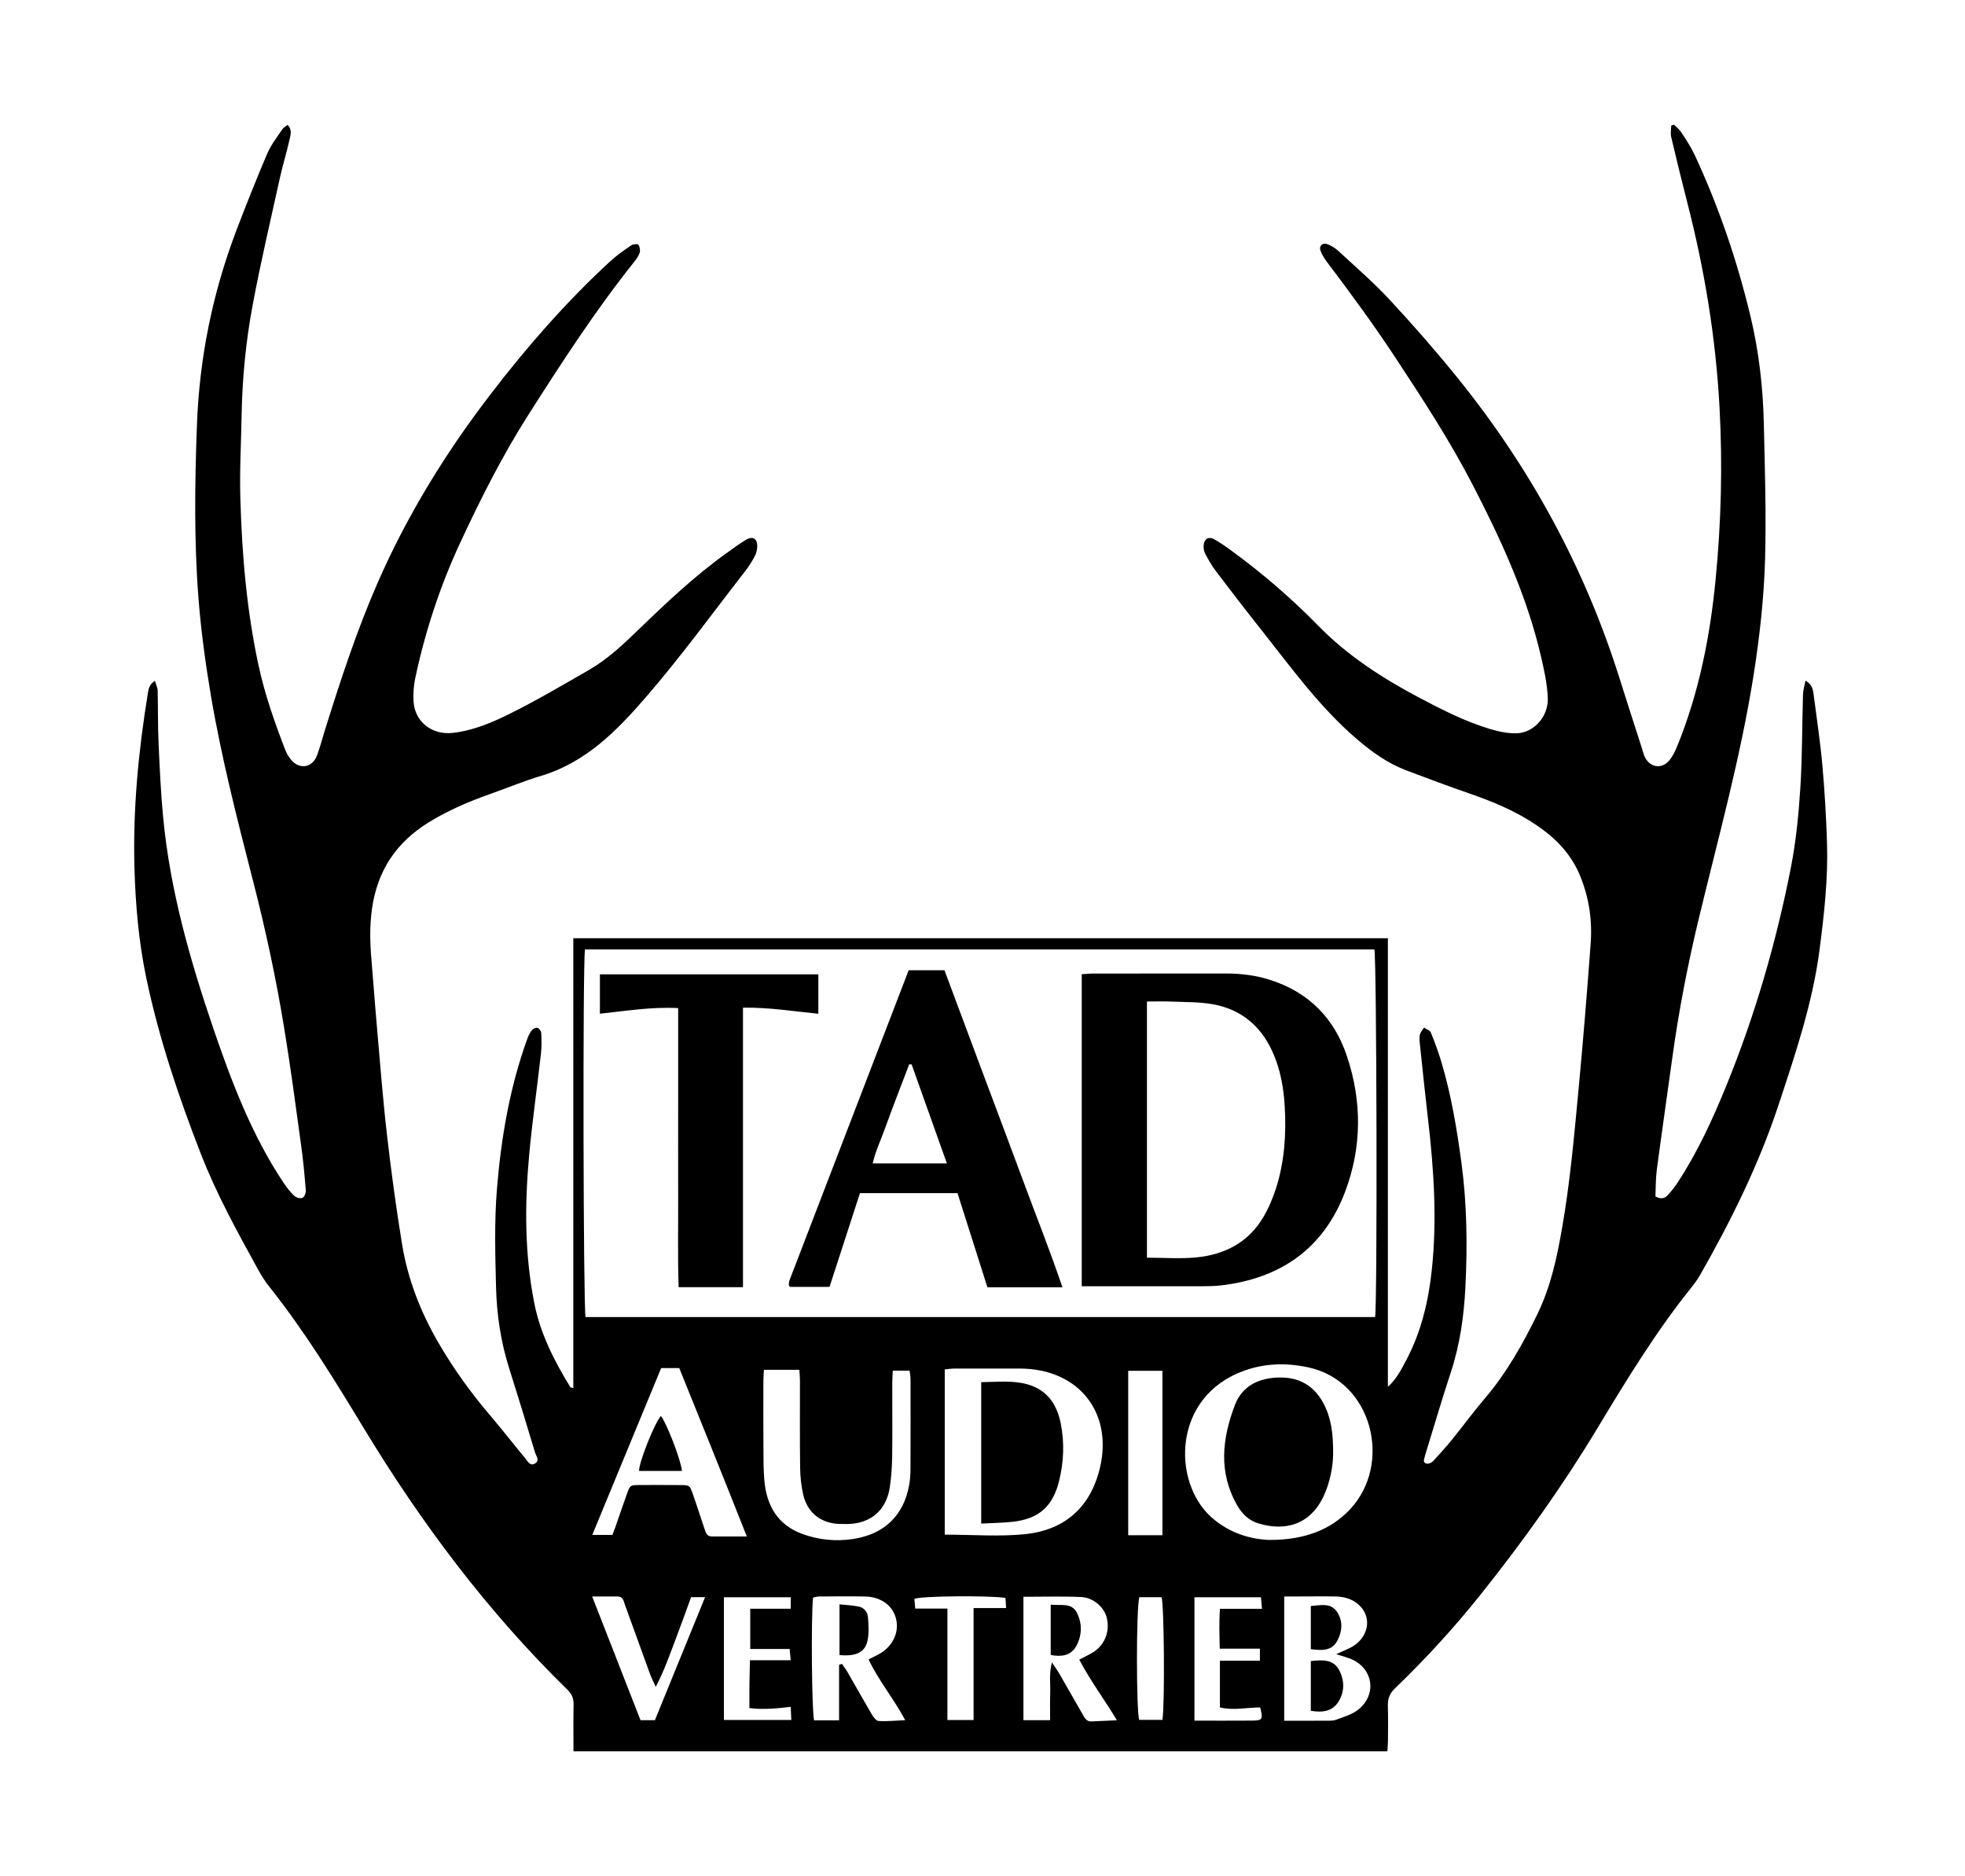 <?xml version="1.0" encoding="UTF-8"?>
<svg xmlns="http://www.w3.org/2000/svg" version="1.1" viewBox="0 0 412.26 393.68">
  <defs>
    <style>
      .cls-1 {
        display: none;
        fill: #fff;
      }
    </style>
  </defs>
  <!-- Generator: Adobe Illustrator 28.7.1, SVG Export Plug-In . SVG Version: 1.2.0 Build 142)  -->
  <g>
    <g id="Ebene_1">
      <g>
        <path class="cls-1" d="M-49.03-35.1v510.24h510.24V-35.1H-49.03ZM381.77,199.1c-1.44,11.24-5.06,21.93-8.59,32.63-4.16,12.59-9.99,24.39-16.54,35.87-.48.82-1.04,1.61-1.64,2.36-7.49,9.31-13.71,19.5-19.85,29.7-7.37,12.23-15.63,23.78-24.52,34.92-5.55,6.96-11.54,13.5-17.95,19.66-1.17,1.12-1.55,2.25-1.5,3.77.08,2.4.03,4.8.02,7.2-.01.7-.08,1.4-.13,2.25H120.32c0-3.38-.05-6.58.02-9.77.02-1.28-.32-2.2-1.28-3.14-16.74-16.37-30.66-34.94-42.77-54.94-6.17-10.19-12.4-20.36-19.85-29.71-.89-1.12-1.65-2.36-2.34-3.61-4.32-7.85-8.64-15.68-11.91-24.06-4.71-12.08-8.83-24.34-11.5-37.04-1.59-7.61-2.26-15.35-2.48-23.1-.34-12.27.83-24.44,2.8-36.54.15-.94.25-1.88,1.5-2.7.23.83.55,1.44.57,2.06.09,3.67.02,7.35.19,11.02.23,5.19.47,10.38.96,15.55,1.44,15.22,5.6,29.84,10.5,44.22,3.84,11.26,8.08,22.43,14.75,32.45.66.99,1.4,1.95,2.26,2.76.39.37,1.27.62,1.72.42.4-.16.75-1.03.7-1.56-.25-3.18-.55-6.37-.99-9.53-1.13-8.23-2.22-16.47-3.57-24.67-1.71-10.49-3.96-20.87-6.62-31.17-3.28-12.77-6.55-25.55-8.75-38.57-1.13-6.69-2.04-13.42-2.58-20.2-.95-12.15-.78-24.3-.33-36.45.51-14,3.25-27.6,8.23-40.71,2.07-5.45,4.23-10.87,6.52-16.24.77-1.81,2.04-3.41,3.14-5.08.24-.36.69-.59,1.13-.95,1.04,1.06.6,2.2.38,3.2-.59,2.65-1.4,5.25-1.99,7.9-1.96,8.9-4.05,17.77-5.72,26.71-1.41,7.55-2.17,15.19-2.31,22.89-.1,5.91-.45,11.84-.27,17.74.34,11.76,1.33,23.47,3.82,35,1.32,6.11,3.39,11.99,5.64,17.81.29.73.74,1.43,1.24,2.03,1.72,2.03,4.39,1.6,5.35-.9.66-1.71,1.1-3.51,1.65-5.26,3.27-10.45,6.66-20.86,11.05-30.92,6.17-14.15,14.2-27.21,23.56-39.44,7.69-10.05,16-19.58,25.33-28.17,1.34-1.23,2.87-2.29,4.38-3.32.38-.26,1.36-.32,1.5-.1.3.44.41,1.2.24,1.71-.25.73-.76,1.4-1.26,2.02-8.09,10.16-15.13,21.04-22.09,31.96-5.42,8.51-9.95,17.5-14.21,26.65-4.28,9.19-7.41,18.71-9.51,28.59-.33,1.55-.44,3.18-.36,4.76.2,4.37,3.86,7.19,8.18,6.72,4.48-.49,8.52-2.27,12.42-4.22,5.5-2.75,10.8-5.89,16.14-8.95,3.99-2.29,7.31-5.45,10.59-8.62,5.87-5.67,11.8-11.27,18.46-16.02,1.3-.93,2.59-1.89,3.96-2.71,1.38-.84,2.35-.29,2.36,1.33,0,.69-.17,1.45-.49,2.06-.59,1.13-1.28,2.22-2.06,3.22-6.88,8.84-13.47,17.93-20.79,26.39-6.04,6.99-12.58,13.69-21.94,16.51-3.67,1.1-7.22,2.58-10.84,3.86-4.45,1.58-8.74,3.41-12.8,5.91-6.87,4.25-10.79,10.2-11.91,18.17-.5,3.6-.42,7.17-.1,10.76.39,4.46.69,8.93,1.09,13.39.68,7.72,1.26,15.45,2.15,23.16.88,7.69,1.92,15.38,3.17,23.02,1.2,7.32,3.83,14.13,7.57,20.59,3.22,5.56,6.94,10.72,11.11,15.59,2.44,2.85,4.73,5.84,7.14,8.72.51.6.99,1.77,2.06,1.14,1.09-.63.23-1.61.01-2.36-1.77-5.89-3.56-11.78-5.42-17.64-1.76-5.54-2.6-11.24-2.75-17-.17-6.86-.37-13.78.19-20.61.87-10.68,2.67-21.25,6.33-31.4.24-.67.56-1.34.99-1.9.24-.31.85-.6,1.19-.5.34.09.76.66.78,1.03.07,1.44.11,2.89-.05,4.31-.79,7.07-1.81,14.12-2.47,21.2-.96,10.46-.99,20.91,1.08,31.29,1.27,6.39,4.18,12.05,7.53,17.53.06.09.27.1.64.23v-94.4h170.9v94.12c1.82-1.63,2.83-3.66,3.88-5.64,3.14-5.95,4.65-12.35,5.35-19.02,1.1-10.5.42-20.92-.79-31.34-.62-5.32-1.17-10.64-1.73-15.97-.07-.63-.14-1.3,0-1.9.14-.55.57-1.01.87-1.51.49.34,1.24.58,1.43,1.05.82,1.98,1.56,4.01,2.18,6.07,2.1,6.99,3.29,14.15,4.26,21.37,1.14,8.6,1.25,17.23.82,25.86-.3,6.06-1.12,12.08-3.04,17.91-1.83,5.54-3.46,11.14-5.18,16.71-.1.31-.21.61-.27.92-.1.59-.6,1.36.32,1.61.4.11,1.07-.2,1.39-.53,1.37-1.46,2.7-2.95,3.96-4.5,2.37-2.92,4.59-5.96,7.03-8.82,4.49-5.29,7.84-11.28,10.86-17.46,2.8-5.72,4.13-11.89,5.21-18.14,1.68-9.61,2.53-19.33,3.45-29.03.96-10.18,1.79-20.38,2.54-30.58.37-4.91-.33-9.71-2.23-14.32-1.88-4.55-5.08-7.84-9.08-10.55-4.35-2.96-9.11-4.94-14.04-6.65-4.45-1.54-8.87-3.2-13.28-4.86-3.94-1.48-7.26-3.88-10.46-6.62-7.79-6.68-13.72-14.95-20.02-22.9-3.23-4.07-6.4-8.19-9.54-12.34-.86-1.13-1.58-2.4-2.24-3.67-.27-.53-.36-1.24-.29-1.85.15-1.27,1.12-1.77,2.23-1.12,1.25.72,2.44,1.54,3.6,2.39,6.46,4.73,12.53,9.94,18.13,15.67,6.11,6.26,13.32,10.95,20.98,15.02,4.88,2.59,9.8,5.11,15.1,6.71,1.81.55,3.77.96,5.64.91,3.54-.1,6.64-3.49,6.51-7.34-.1-2.92-.75-5.85-1.41-8.71-2.95-12.72-8.35-24.48-14.31-36-4.81-9.33-10.54-18.09-16.31-26.85-4.49-6.82-9.31-13.39-14.23-19.9-.57-.75-1.11-1.58-1.43-2.47-.37-1.01.45-1.76,1.47-1.35.8.32,1.6.78,2.23,1.37,3.64,3.37,7.41,6.62,10.77,10.24,4.9,5.27,9.65,10.7,14.17,16.29,15.31,18.91,26.78,39.92,34.09,63.16,1.55,4.96,3.17,9.89,4.75,14.84.17.53.29,1.09.52,1.59,1.07,2.34,3.6,2.75,5.22.78.69-.85,1.19-1.89,1.61-2.92,4.59-11.28,6.92-23.07,8.08-35.14,1.16-11.96,1.46-23.94.81-35.94-.78-14.57-3.13-28.9-6.77-43.03-1.17-4.56-2.29-9.14-3.37-13.73-.18-.75-.01-1.6,0-2.4.2-.07.39-.14.58-.21.53.54,1.15,1.02,1.55,1.64,1,1.54,2.03,3.09,2.8,4.74,5.08,10.91,8.93,22.26,11.73,33.94,1.74,7.31,2.6,14.81,2.77,22.33.22,9.44.52,18.88.27,28.31-.22,8.29-1.15,16.56-2.45,24.79-2.73,17.15-7.37,33.87-11.43,50.72-2.34,9.71-4.24,19.51-5.6,29.42-1.08,7.83-2.21,15.66-3.25,23.5-.24,1.87-.2,3.77-.28,5.51,1.26.7,2.04.35,2.66-.35.69-.77,1.35-1.58,1.92-2.44,4.24-6.44,7.43-13.41,10.33-20.53,6.02-14.79,10.44-30.05,13.51-45.68,1.07-5.47,1.62-11.08,1.98-16.65.42-6.53.36-13.1.56-19.65.02-.89.31-1.77.52-2.93,1.49.85,1.59,1.98,1.73,3.05.63,4.91,1.38,9.81,1.82,14.74.48,5.41.8,10.85.97,16.28.24,7.45-.59,14.85-1.54,22.22Z"/>
        <path d="M383.31,176.88c-.17-5.43-.49-10.87-.97-16.28-.44-4.93-1.19-9.83-1.82-14.74-.14-1.07-.24-2.2-1.73-3.05-.21,1.16-.5,2.04-.52,2.93-.2,6.55-.14,13.12-.56,19.65-.36,5.57-.91,11.18-1.98,16.65-3.07,15.63-7.49,30.89-13.51,45.68-2.9,7.12-6.09,14.09-10.33,20.53-.57.86-1.23,1.67-1.92,2.44-.62.7-1.4,1.05-2.66.35.08-1.74.04-3.64.28-5.51,1.04-7.84,2.17-15.67,3.25-23.5,1.36-9.91,3.26-19.71,5.6-29.42,4.06-16.85,8.7-33.57,11.43-50.72,1.3-8.23,2.23-16.5,2.45-24.79.25-9.43-.05-18.87-.27-28.31-.17-7.52-1.03-15.02-2.77-22.33-2.8-11.68-6.65-23.03-11.73-33.94-.77-1.65-1.8-3.2-2.8-4.74-.4-.62-1.02-1.1-1.55-1.64-.19.07-.38.14-.58.21-.01.8-.18,1.65,0,2.4,1.08,4.59,2.2,9.17,3.37,13.73,3.64,14.13,5.99,28.46,6.77,43.03.65,12,.35,23.98-.81,35.94-1.16,12.07-3.49,23.86-8.08,35.14-.42,1.03-.92,2.07-1.61,2.92-1.62,1.97-4.15,1.56-5.22-.78-.23-.5-.35-1.06-.52-1.59-1.58-4.95-3.2-9.88-4.75-14.84-7.31-23.24-18.78-44.25-34.09-63.16-4.52-5.59-9.27-11.02-14.17-16.29-3.36-3.62-7.13-6.87-10.77-10.24-.63-.59-1.43-1.05-2.23-1.37-1.02-.41-1.84.34-1.47,1.35.32.89.86,1.72,1.43,2.47,4.92,6.51,9.74,13.08,14.23,19.9,5.77,8.76,11.5,17.52,16.31,26.85,5.96,11.52,11.36,23.28,14.31,36,.66,2.86,1.31,5.79,1.41,8.71.13,3.85-2.97,7.24-6.51,7.34-1.87.05-3.83-.36-5.64-.91-5.3-1.6-10.22-4.12-15.1-6.71-7.66-4.07-14.87-8.76-20.98-15.02-5.6-5.73-11.67-10.94-18.13-15.67-1.16-.85-2.35-1.67-3.6-2.39-1.11-.65-2.08-.15-2.23,1.12-.07.61.02,1.32.29,1.85.66,1.27,1.38,2.54,2.24,3.67,3.14,4.15,6.31,8.27,9.54,12.34,6.3,7.95,12.23,16.22,20.02,22.9,3.2,2.74,6.52,5.14,10.46,6.62,4.41,1.66,8.83,3.32,13.28,4.86,4.93,1.71,9.69,3.69,14.04,6.65,4,2.71,7.2,6,9.08,10.55,1.9,4.61,2.6,9.41,2.23,14.32-.75,10.2-1.58,20.4-2.54,30.58-.92,9.7-1.77,19.42-3.45,29.03-1.08,6.25-2.41,12.42-5.21,18.14-3.02,6.18-6.37,12.17-10.86,17.46-2.44,2.86-4.66,5.9-7.03,8.82-1.26,1.55-2.59,3.04-3.96,4.5-.32.33-.99.64-1.39.53-.92-.25-.42-1.02-.32-1.61.06-.31.17-.61.27-.92,1.72-5.57,3.35-11.17,5.18-16.71,1.92-5.83,2.74-11.85,3.04-17.91.43-8.63.32-17.26-.82-25.86-.97-7.22-2.16-14.38-4.26-21.37-.62-2.06-1.36-4.09-2.18-6.07-.19-.47-.94-.71-1.43-1.05-.3.5-.73.96-.87,1.51-.14.6-.07,1.27,0,1.9.56,5.33,1.11,10.65,1.73,15.97,1.21,10.42,1.89,20.84.79,31.34-.7,6.67-2.21,13.07-5.35,19.02-1.05,1.98-2.06,4.01-3.88,5.64v-94.12H120.28v94.4c-.37-.13-.58-.14-.64-.23-3.35-5.48-6.26-11.14-7.53-17.53-2.07-10.38-2.04-20.83-1.08-31.29.66-7.08,1.68-14.13,2.47-21.2.16-1.42.12-2.87.05-4.31-.02-.37-.44-.94-.78-1.03-.34-.1-.95.19-1.19.5-.43.56-.75,1.23-.99,1.9-3.66,10.15-5.46,20.72-6.33,31.4-.56,6.83-.36,13.75-.19,20.61.15,5.76.99,11.46,2.75,17,1.86,5.86,3.65,11.75,5.42,17.64.22.75,1.08,1.73-.01,2.36-1.07.63-1.55-.54-2.06-1.14-2.41-2.88-4.7-5.87-7.14-8.72-4.17-4.87-7.89-10.03-11.11-15.59-3.74-6.46-6.37-13.27-7.57-20.59-1.25-7.64-2.29-15.33-3.17-23.02-.89-7.71-1.47-15.44-2.15-23.16-.4-4.46-.7-8.93-1.09-13.39-.32-3.59-.4-7.16.1-10.76,1.12-7.97,5.04-13.92,11.91-18.17,4.06-2.5,8.35-4.33,12.8-5.91,3.62-1.28,7.17-2.76,10.84-3.86,9.36-2.82,15.9-9.52,21.94-16.51,7.32-8.46,13.91-17.55,20.79-26.39.78-1,1.47-2.09,2.06-3.22.32-.61.49-1.37.49-2.06-.01-1.62-.98-2.17-2.36-1.33-1.37.82-2.66,1.78-3.96,2.71-6.66,4.75-12.59,10.35-18.46,16.02-3.28,3.17-6.6,6.33-10.59,8.62-5.34,3.06-10.64,6.2-16.14,8.95-3.9,1.95-7.94,3.73-12.42,4.22-4.32.47-7.98-2.35-8.18-6.72-.08-1.58.03-3.21.36-4.76,2.1-9.88,5.23-19.4,9.51-28.59,4.26-9.15,8.79-18.14,14.21-26.65,6.96-10.92,14-21.8,22.09-31.96.5-.62,1.01-1.29,1.26-2.02.17-.51.06-1.27-.24-1.71-.14-.22-1.12-.16-1.5.1-1.51,1.03-3.04,2.09-4.38,3.32-9.33,8.59-17.64,18.12-25.33,28.17-9.36,12.23-17.39,25.29-23.56,39.44-4.39,10.06-7.78,20.47-11.05,30.92-.55,1.75-.99,3.55-1.65,5.26-.96,2.5-3.63,2.93-5.35.9-.5-.6-.95-1.3-1.24-2.03-2.25-5.82-4.32-11.7-5.64-17.81-2.49-11.53-3.48-23.24-3.82-35-.18-5.9.17-11.83.27-17.74.14-7.7.9-15.34,2.31-22.89,1.67-8.94,3.76-17.81,5.72-26.71.59-2.65,1.4-5.25,1.99-7.9.22-1,.66-2.14-.38-3.2-.44.36-.89.59-1.13.95-1.1,1.67-2.37,3.27-3.14,5.08-2.29,5.37-4.45,10.79-6.52,16.24-4.98,13.11-7.72,26.71-8.23,40.71-.45,12.15-.62,24.3.33,36.45.54,6.78,1.45,13.51,2.58,20.2,2.2,13.02,5.47,25.8,8.75,38.57,2.66,10.3,4.91,20.68,6.62,31.17,1.35,8.2,2.44,16.44,3.57,24.67.44,3.16.74,6.35.99,9.53.05.53-.3,1.4-.7,1.56-.45.2-1.33-.05-1.72-.42-.86-.81-1.6-1.77-2.26-2.76-6.67-10.02-10.91-21.19-14.75-32.45-4.9-14.38-9.06-29-10.5-44.22-.49-5.17-.73-10.36-.96-15.55-.17-3.67-.1-7.35-.19-11.02-.02-.62-.34-1.23-.57-2.06-1.25.82-1.35,1.76-1.5,2.7-1.97,12.1-3.14,24.27-2.8,36.54.22,7.75.89,15.49,2.48,23.1,2.67,12.7,6.79,24.96,11.5,37.04,3.27,8.38,7.59,16.21,11.91,24.06.69,1.25,1.45,2.49,2.34,3.61,7.45,9.35,13.68,19.52,19.85,29.71,12.11,20,26.03,38.57,42.77,54.94.96.94,1.3,1.86,1.28,3.14-.07,3.19-.02,6.39-.02,9.77h170.75c.05-.85.12-1.55.13-2.25.01-2.4.06-4.8-.02-7.2-.05-1.52.33-2.65,1.5-3.77,6.41-6.16,12.4-12.7,17.95-19.66,8.89-11.14,17.15-22.69,24.52-34.92,6.14-10.2,12.36-20.39,19.85-29.7.6-.75,1.16-1.54,1.64-2.36,6.55-11.48,12.38-23.28,16.54-35.87,3.53-10.7,7.15-21.39,8.59-32.63.95-7.37,1.78-14.77,1.54-22.22ZM137.4,360.93h-3.02c-3.35-8.57-6.68-17.08-10.14-25.95h5.31c1.19,0,1.28.97,1.58,1.79,1.75,4.87,3.52,9.75,5.3,14.62.26.69.61,1.35,1.15,2.55,1.78-3.42,2.83-6.48,3.98-9.49,1.17-3.05,2.26-6.13,3.43-9.33h2.94c-3.54,8.68-7.01,17.18-10.53,25.81ZM149.35,322.39c-1.05,0-1.27-.8-1.53-1.57-.81-2.42-1.59-4.85-2.43-7.26-.69-1.95-.72-1.95-2.72-1.96-2.79-.02-5.59-.02-8.39-.01-2.06.01-2.09.02-2.76,1.88-.84,2.33-1.62,4.68-2.44,7.02-.18.52-.38,1.03-.59,1.57h-4.23c4.87-11.79,9.64-23.35,14.45-35.01h3.8c4.69,11.61,9.41,23.25,14.17,35.34-2.75,0-5.04-.01-7.33,0ZM151.88,360.89v-25.75h14.02v2.41h-8.5v8.44h8.27c.08.87.14,1.54.22,2.37h-8.55c-.04,1.74-.09,3.38-.11,5.01-.02,1.59,0,3.19,0,5.03,2.89.34,5.64.1,8.66-.27.05.98.09,1.8.13,2.76h-14.14ZM184.33,361.1c-.52-.03-1.1-.84-1.44-1.41-1.7-2.89-3.33-5.82-5.01-8.73-.36-.63-.82-1.22-1.23-1.84-.21.07-.41.13-.61.2v11.64h-5.24c-.49-1.79-.66-21.54-.22-25.75.4-.08.84-.23,1.28-.23,3.2-.02,6.39-.06,9.58,0,3.44.06,5.95,1.95,6.59,4.83.65,2.95-.93,5.93-3.95,7.44-.56.28-1.12.56-1.85.93,2.12,4.48,5.27,8.22,7.69,12.75-2.04.09-3.82.28-5.59.17ZM191.02,308.16c0,1.11-.07,2.24-.26,3.34-1.12,6.45-5.21,10.44-11.83,11.42-3.53.53-7.02.2-10.4-.99-5.45-1.92-7.77-6.11-8.19-11.57-.17-2.15-.16-4.31-.17-6.47-.03-4.72-.02-9.44-.01-14.16.01-.78.07-1.56.11-2.31h7.44c.04.85.12,1.54.12,2.23.01,6.08-.05,12.17.04,18.25.02,1.9.22,3.84.64,5.69.88,3.88,3.82,6.11,7.78,6.17.48.01.96.01,1.44.01,4.85-.04,8.18-2.8,8.94-7.63.34-2.2.47-4.44.51-6.67.07-5.12,0-10.24.02-15.37.01-.78.07-1.56.11-2.51h3.53c.06.62.19,1.23.19,1.84.01,6.24.02,12.48-.01,18.73ZM204.26,337.41v23.49h-5.49v-23.39h-6.75c-.07-.75-.13-1.43-.18-2,.75-.65,15.84-.77,19.11-.23.03.61.08,1.27.13,2.13h-6.82ZM198.21,322v-34.67c.71-.07,1.39-.17,2.07-.18,4.55-.01,9.1-.01,13.65,0,12.67.01,20.04,9.7,16.56,21.91-2.19,7.69-7.58,12.02-15.32,12.83-5.51.57-11.13.11-16.96.11ZM228.99,361.19c-1.11.05-1.47-.83-1.9-1.57-1.64-2.84-3.25-5.69-4.88-8.52-.39-.67-.85-1.29-1.51-2.29-.64,2.4-.3,4.37-.36,6.31-.07,1.89-.02,3.79-.02,5.81h-5.6v-25.89c4.15,0,8.14-.13,12.11.05,2.62.12,4.87,2.19,5.39,4.43.65,2.79-.41,5.56-2.8,7.11-.86.55-1.81.97-2.99,1.6,2.32,4.41,5.27,8.34,7.9,12.72-2.03.09-3.69.17-5.34.24ZM243.88,360.86h-4.87c-.63-1.78-.65-23.63.03-25.73h4.66c.54,1.69.7,22.41.18,25.73ZM236.7,322.12v-34.49h7.18v34.49h-7.18ZM255.91,345.93h8.42v2.52h-8.39v9.8c2.83.7,5.67,0,8.45.01.62,2.5.49,2.74-1.67,2.76-3.99.03-7.97.01-12.12.01v-25.89h13.95c.07.76.14,1.56.22,2.43h-8.83c-.18,2.68-.11,5.42-.03,8.36ZM285.01,358.68c-1.31,1.06-3.1,1.56-4.72,2.17-.72.26-1.58.19-2.38.19-2.78.02-5.56.01-8.48.01v-26.08h3.14c2.56,0,5.12-.04,7.68.01,1.98.04,3.81.62,5.2,2.11,2.35,2.53,1.6,6.4-1.65,8.36-.93.56-1.97.93-3.46,1.63,1.31.41,2.07.62,2.8.89,4.86,1.82,5.91,7.43,1.87,10.71ZM283.26,316.67c-3.92,4.19-9.41,6.47-16.96,6.44-3.76-.12-8.37-1.35-12.2-4.81-8.23-7.43-8.13-25.31,6.93-30.7,4.37-1.57,8.86-1.68,13.44-.7,13.5,2.88,17.71,20.23,8.79,29.77ZM288.5,276.35H122.85c-.47-1.68-.62-73.69-.12-77.14h165.61c.5,1.75.65,73.75.16,77.14Z"/>
        <path d="M282.6,221.64c-2.66-8.01-8.06-13.49-16.2-16.06-2.99-.95-6.08-1.32-9.22-1.32-9.27.01-18.54,0-27.81.01-.78,0-1.55.09-2.42.14v65.47h2.59c7.59,0,15.18.01,22.78,0,1.28-.01,2.56-.02,3.83-.17,12.51-1.46,21.54-7.72,26.05-19.64,3.54-9.35,3.56-18.96.4-28.43ZM267.73,249.27c-.67,2.11-1.56,4.21-2.69,6.12-3.12,5.3-8.1,7.85-14.03,8.44-3.38.33-6.82.06-10.38.06v-53.75c1.75,0,3.4-.06,5.05.01,2.95.13,5.94.05,8.82.57,5.81,1.06,9.95,4.45,12.43,9.87,1.69,3.7,2.39,7.64,2.61,11.62.33,5.76-.05,11.51-1.81,17.06Z"/>
        <path d="M214.68,247.82c-2.74-7.42-5.54-14.82-8.31-22.22-2.76-7.39-5.52-14.77-8.22-22.02h-7.51c-8.36,21.74-16.67,43.37-24.98,65-.11.29-.13.62-.17.94-.01.07.04.15.07.22.04.07.08.13.18.27h8.3c2.14-6.6,4.28-13.18,6.38-19.66h20.47c2.11,6.63,4.2,13.22,6.27,19.75h15.74c-2.57-7.59-5.49-14.9-8.22-22.28ZM183.09,244.11c.57-2.52,1.64-4.73,2.46-7.01.84-2.33,1.72-4.64,2.59-6.96.86-2.27,1.74-4.55,2.61-6.82.17.01.34.01.51.02,2.42,6.79,4.84,13.58,7.4,20.77h-15.57Z"/>
        <path d="M171.69,204.44v8.27c-5.26-.52-10.35-1.36-15.81-1.28v58.65h-13.5c-.22-6.3-.07-12.74-.1-19.18-.02-6.55,0-13.11,0-19.67v-19.71c-5.6-.29-10.93.59-16.42,1.18v-8.26h45.83Z"/>
        <path d="M222.21,310.7c-1.32,5.4-4.28,8.01-9.8,8.61-2.11.23-4.24.25-6.55.37v-29.67c3.31-.03,6.57-.44,9.76.47,4.07,1.16,6.1,4.17,6.91,8.11.82,4.05.66,8.1-.32,12.11Z"/>
        <path d="M279.69,305.32c-.06,2.23-.56,5.76-2.21,9.05-2.68,5.34-7.61,7-13.36,5.31-1.96-.57-3.41-1.86-4.49-3.71-4.06-6.98-3.23-14.12-.54-21.18,1.53-3.99,4.99-5.65,9.16-5.76,4.22-.11,7.41,1.65,9.41,5.41,1.57,2.96,2.09,6.17,2.03,10.88Z"/>
        <path d="M143.08,308.63h-9.01c.02-1.96,3.26-10.03,4.59-11.53,1.17,1.43,4.17,9.15,4.42,11.53Z"/>
        <path d="M225.76,345.45c-1.11,1.96-3.1,2.23-5.32,1.8v-10.56c2.04.26,4.32-.51,5.46,1.64,1.19,2.27,1.14,4.86-.14,7.12Z"/>
        <path d="M182,344.27c-.53,2.44-2.44,3.32-5.87,3v-10.64c1.46.16,2.79.19,4.07.47,1.1.24,1.82,1.17,1.9,2.23.13,1.64.25,3.36-.1,4.94Z"/>
        <path d="M280.82,357.04c-1.33,2.12-3.43,2.32-5.81,1.92v-10.43c2.43-.27,4.72-.41,5.94,1.88,1.13,2.14,1.2,4.5-.13,6.63Z"/>
        <path d="M280.62,344.17c-1.16,2.28-3.28,2.17-5.61,1.86v-9.06c2.08-.14,4.19-.75,5.53,1.28,1.23,1.87,1.07,3.99.08,5.92Z"/>
      </g>
    </g>
  </g>
</svg>